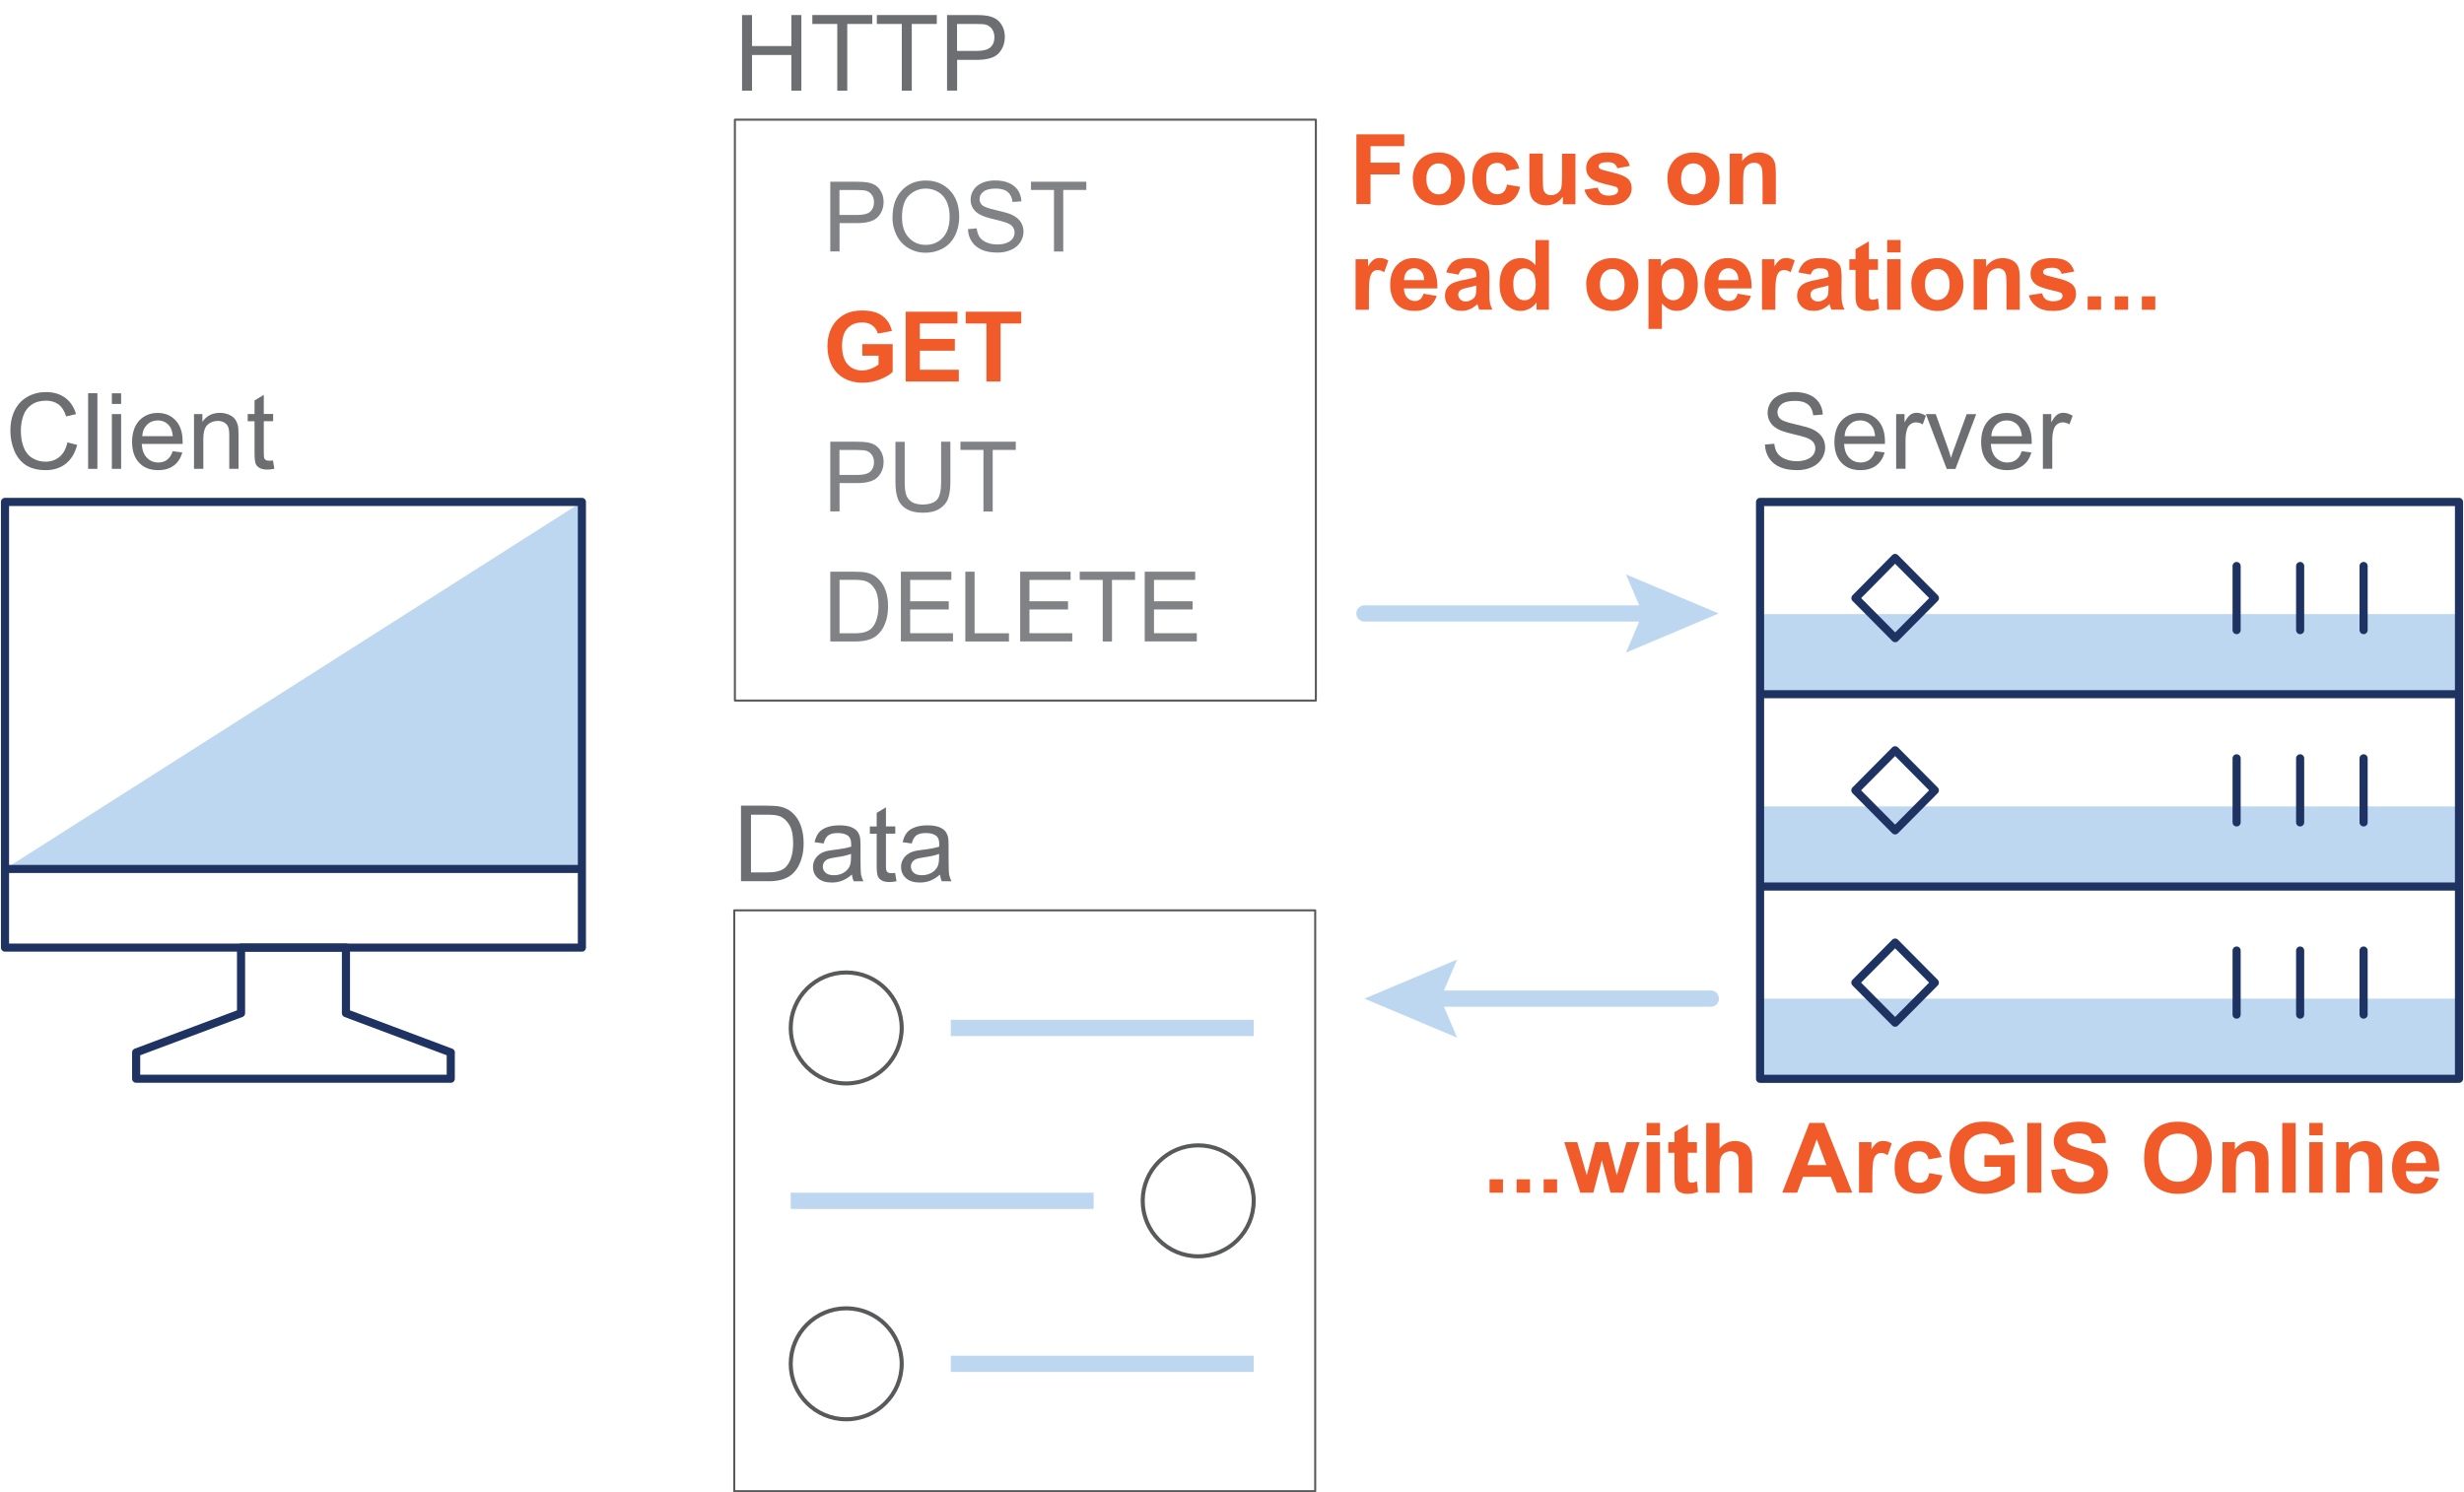 <?xml version="1.0" encoding="UTF-8"?><svg id="Layer_1" xmlns="http://www.w3.org/2000/svg" width="4.21in" height="2.55in" viewBox="0 0 303.02 183.68"><path d="M71.5,61.78L.5,106.96h71v-45.18Z" style="fill:#bed7f0;"/><path d="M71.5,61.78H.5v54.86h71v-54.86ZM.5,106.96h71" style="fill:none; stroke:#1e3362; stroke-linecap:round; stroke-linejoin:round;"/><path d="M55.36,129.55v3.23H16.64v-3.23l12.91-4.84v-8.07h12.91v8.07l12.91,4.84Z" style="fill:none; stroke:#1e3362; stroke-linecap:round; stroke-linejoin:round;"/><path d="M8.15,54.45l1.23.31c-.26,1.01-.72,1.78-1.39,2.31-.67.53-1.49.8-2.46.8s-1.82-.2-2.45-.61c-.63-.41-1.11-1-1.43-1.77-.33-.77-.49-1.61-.49-2.49,0-.97.19-1.81.56-2.54.37-.72.9-1.27,1.58-1.64.68-.38,1.44-.56,2.26-.56.93,0,1.71.24,2.35.71s1.08,1.14,1.33,2l-1.21.29c-.22-.68-.53-1.17-.94-1.48s-.93-.46-1.55-.46c-.72,0-1.31.17-1.79.51-.48.34-.82.8-1.01,1.38-.19.58-.29,1.17-.29,1.79,0,.79.12,1.48.35,2.07.23.59.59,1.03,1.08,1.32s1.01.44,1.58.44c.69,0,1.27-.2,1.75-.6.48-.4.8-.99.97-1.77Z" style="fill:#6d6e71;"/><path d="M10.73,57.71v-9.31h1.14v9.31h-1.14Z" style="fill:#6d6e71;"/><path d="M13.65,49.72v-1.31h1.14v1.31h-1.14ZM13.65,57.71v-6.74h1.14v6.74h-1.14Z" style="fill:#6d6e71;"/><path d="M21.14,55.54l1.18.15c-.19.69-.53,1.23-1.04,1.61-.5.38-1.15.57-1.93.57-.99,0-1.77-.3-2.34-.91-.58-.61-.87-1.46-.87-2.55s.29-2.01.88-2.64,1.34-.94,2.27-.94,1.64.31,2.21.92c.57.61.86,1.48.86,2.59,0,.07,0,.17,0,.3h-5.03c.04.74.25,1.31.63,1.7s.85.59,1.41.59c.42,0,.78-.11,1.07-.33.3-.22.53-.57.7-1.05ZM17.39,53.69h3.76c-.05-.57-.19-.99-.43-1.28-.36-.44-.84-.66-1.42-.66-.52,0-.97.18-1.32.53s-.56.82-.59,1.41Z" style="fill:#6d6e71;"/><path d="M23.76,57.71v-6.74h1.03v.96c.5-.74,1.21-1.11,2.15-1.11.41,0,.78.07,1.12.22.34.15.6.34.76.57s.29.52.36.84c.04.21.06.58.06,1.11v4.15h-1.14v-4.1c0-.47-.04-.81-.13-1.04-.09-.23-.25-.42-.47-.55-.23-.14-.49-.21-.8-.21-.49,0-.91.15-1.26.46s-.53.9-.53,1.76v3.68h-1.14Z" style="fill:#6d6e71;"/><path d="M33.48,56.69l.17,1.01c-.32.07-.61.1-.86.1-.42,0-.74-.07-.96-.2s-.39-.3-.48-.52c-.09-.21-.14-.66-.14-1.35v-3.88h-.84v-.89h.84v-1.67l1.14-.69v2.35h1.15v.89h-1.15v3.94c0,.33.02.54.06.63s.11.17.2.22.22.08.39.08c.13,0,.29-.01.5-.04Z" style="fill:#6d6e71;"/><path d="M161.83,14.73h-71.5v71.5h71.5V14.73Z" style="fill:none; stroke:#58595b; stroke-linecap:round; stroke-linejoin:round; stroke-width:.25px;"/><path d="M102.07,30.96v-8.59h3.24c.57,0,1.01.03,1.31.08.42.07.78.2,1.06.4s.51.47.69.83.26.75.26,1.17c0,.73-.23,1.35-.7,1.85s-1.3.76-2.52.76h-2.2v3.49h-1.14ZM103.21,26.46h2.22c.73,0,1.26-.14,1.56-.41s.46-.66.46-1.15c0-.36-.09-.67-.27-.92s-.42-.42-.72-.51c-.19-.05-.54-.08-1.06-.08h-2.2v3.07Z" style="fill:#808285;"/><path d="M109.73,26.78c0-1.43.38-2.54,1.15-3.35s1.75-1.21,2.96-1.21c.79,0,1.51.19,2.14.57s1.12.91,1.46,1.58.5,1.45.5,2.31-.18,1.65-.53,2.34-.85,1.21-1.49,1.56-1.34.53-2.09.53c-.81,0-1.53-.2-2.17-.59s-1.12-.92-1.45-1.6-.49-1.39-.49-2.14ZM110.9,26.8c0,1.04.28,1.85.83,2.45s1.25.89,2.09.89,1.56-.3,2.11-.9.83-1.46.83-2.56c0-.7-.12-1.31-.35-1.83s-.58-.93-1.04-1.21-.97-.43-1.53-.43c-.8,0-1.5.28-2.08.83s-.87,1.48-.87,2.77Z" style="fill:#808285;"/><path d="M119.02,28.2l1.07-.09c.05.43.17.78.35,1.06s.47.5.86.67.83.25,1.32.25c.43,0,.82-.06,1.15-.19s.58-.31.74-.53.24-.47.24-.74-.08-.5-.23-.71-.41-.37-.77-.51c-.23-.09-.74-.23-1.53-.42s-1.34-.37-1.66-.54c-.41-.21-.72-.48-.92-.8s-.3-.67-.3-1.07c0-.43.12-.84.37-1.22s.61-.66,1.08-.86,1-.29,1.58-.29c.64,0,1.2.1,1.68.31s.86.51,1.12.91.4.85.42,1.35l-1.09.08c-.06-.54-.26-.95-.59-1.23s-.84-.42-1.5-.42-1.19.13-1.5.38-.47.56-.47.91c0,.31.11.56.33.76.22.2.79.4,1.71.61s1.56.39,1.9.55c.5.23.87.52,1.11.88s.36.76.36,1.22-.13.89-.39,1.29-.64.72-1.13.94-1.04.34-1.66.34c-.78,0-1.43-.11-1.95-.34s-.94-.57-1.24-1.02-.46-.97-.47-1.54Z" style="fill:#808285;"/><path d="M129.6,30.96v-7.58h-2.83v-1.01h6.81v1.01h-2.84v7.58h-1.14Z" style="fill:#808285;"/><path d="M106.01,43.81v-1.45h3.74v3.42c-.36.35-.89.66-1.58.93s-1.39.4-2.09.4c-.9,0-1.68-.19-2.35-.57s-1.17-.92-1.51-1.62-.5-1.46-.5-2.29c0-.89.19-1.69.56-2.38s.92-1.23,1.65-1.6c.55-.29,1.24-.43,2.06-.43,1.07,0,1.9.22,2.5.67s.99,1.07,1.16,1.85l-1.72.32c-.12-.42-.35-.75-.68-1s-.75-.37-1.25-.37c-.76,0-1.36.24-1.81.72s-.67,1.19-.67,2.14c0,1.02.23,1.78.68,2.29s1.05.76,1.78.76c.36,0,.73-.07,1.09-.21s.68-.32.94-.52v-1.09h-1.99Z" style="fill:#f15a29;"/><path d="M111.35,46.96v-8.59h6.37v1.45h-4.63v1.9h4.31v1.45h-4.31v2.34h4.8v1.45h-6.53Z" style="fill:#f15a29;"/><path d="M121.29,46.96v-7.14h-2.55v-1.45h6.83v1.45h-2.54v7.14h-1.73Z" style="fill:#f15a29;"/><path d="M102.07,62.96v-8.59h3.24c.57,0,1.01.03,1.31.08.42.07.78.2,1.06.4s.51.47.69.83.26.75.26,1.17c0,.73-.23,1.35-.7,1.85s-1.3.76-2.52.76h-2.2v3.49h-1.14ZM103.21,58.46h2.22c.73,0,1.26-.14,1.56-.41s.46-.66.46-1.15c0-.36-.09-.67-.27-.92s-.42-.42-.72-.51c-.19-.05-.54-.08-1.06-.08h-2.2v3.07Z" style="fill:#808285;"/><path d="M115.71,54.37h1.14v4.96c0,.86-.1,1.55-.29,2.06s-.55.92-1.06,1.24-1.18.48-2.01.48-1.46-.14-1.97-.42-.88-.68-1.1-1.2-.33-1.24-.33-2.15v-4.96h1.14v4.96c0,.75.07,1.3.21,1.65s.38.63.71.82.75.29,1.24.29c.84,0,1.43-.19,1.79-.57s.53-1.11.53-2.19v-4.96Z" style="fill:#808285;"/><path d="M120.92,62.96v-7.58h-2.83v-1.01h6.81v1.01h-2.84v7.58h-1.14Z" style="fill:#808285;"/><path d="M102.07,78.96v-8.59h2.96c.67,0,1.18.04,1.53.12.49.11.91.32,1.26.62.45.38.79.87,1.02,1.47s.34,1.28.34,2.04c0,.65-.08,1.23-.23,1.73s-.35.92-.59,1.25-.5.59-.78.78-.62.33-1.03.43-.86.15-1.38.15h-3.1ZM103.21,77.95h1.83c.57,0,1.01-.05,1.33-.16s.58-.25.77-.45c.27-.27.48-.63.63-1.09s.23-1.01.23-1.66c0-.9-.15-1.59-.44-2.07s-.65-.81-1.08-.97c-.3-.12-.79-.18-1.47-.18h-1.8v6.56Z" style="fill:#808285;"/><path d="M110.76,78.96v-8.59h6.21v1.01h-5.07v2.63h4.75v1.01h-4.75v2.92h5.27v1.01h-6.41Z" style="fill:#808285;"/><path d="M118.69,78.96v-8.59h1.14v7.58h4.23v1.01h-5.37Z" style="fill:#808285;"/><path d="M125.44,78.96v-8.59h6.21v1.01h-5.07v2.63h4.75v1.01h-4.75v2.92h5.27v1.01h-6.41Z" style="fill:#808285;"/><path d="M135.6,78.96v-7.58h-2.83v-1.01h6.81v1.01h-2.84v7.58h-1.14Z" style="fill:#808285;"/><path d="M140.77,78.96v-8.59h6.21v1.01h-5.07v2.63h4.75v1.01h-4.75v2.92h5.27v1.01h-6.41Z" style="fill:#808285;"/><path d="M91.21,11.16V1.85h1.23v3.82h4.84V1.85h1.23v9.31h-1.23v-4.39h-4.84v4.39h-1.23Z" style="fill:#6d6e71;"/><path d="M102.93,11.16V2.95h-3.07v-1.1h7.38v1.1h-3.08v8.21h-1.23Z" style="fill:#6d6e71;"/><path d="M110.87,11.16V2.95h-3.07v-1.1h7.38v1.1h-3.08v8.21h-1.23Z" style="fill:#6d6e71;"/><path d="M116.44,11.16V1.85h3.51c.62,0,1.09.03,1.42.09.46.08.84.22,1.15.43.31.21.56.51.75.9s.28.81.28,1.27c0,.79-.25,1.46-.75,2.01-.5.55-1.41.82-2.73.82h-2.39v3.78h-1.23ZM117.67,6.27h2.41c.79,0,1.36-.15,1.69-.44s.5-.71.5-1.25c0-.39-.1-.72-.29-1-.2-.28-.46-.46-.78-.55-.21-.06-.59-.08-1.15-.08h-2.38v3.33Z" style="fill:#6d6e71;"/><path d="M302.51,75.59h-86.01v9.86h86.02v-9.86ZM302.51,99.26h-86.01v9.86h86.02v-9.86ZM302.51,122.92h-86.01v9.86h86.02v-9.86Z" style="fill:#bed7f0;"/><path d="M302.51,61.79h-86.01v23.66h86.02v-23.66ZM216.51,61.78h86.01M290.78,69.67v7.89M282.97,69.67v7.89M275.15,69.67v7.89M302.51,85.45h-86.01v23.67h86.02v-23.67ZM290.78,93.34v7.89M282.97,93.34v7.89M275.15,93.34v7.89M302.51,109.12h-86.01v23.67h86.02v-23.67ZM290.78,117v7.89M282.97,117v7.89M275.15,117v7.89" style="fill:none; stroke:#1e3362; stroke-linecap:round; stroke-linejoin:round;"/><path d="M233.12,68.68l-4.88,4.94,4.89,4.93,4.89-4.93-4.89-4.93ZM233.12,92.35l-4.89,4.93,4.89,4.93,4.89-4.93-4.89-4.93ZM233.12,116.02l-4.89,4.93,4.89,4.93,4.89-4.93-4.89-4.93Z" style="fill:none; stroke:#1e3362; stroke-linecap:round; stroke-linejoin:round;"/><path d="M217.09,54.72l1.16-.1c.05.47.18.85.38,1.15.2.3.51.54.94.72.42.18.9.28,1.43.28.47,0,.88-.07,1.24-.21s.63-.33.8-.57c.18-.24.26-.51.26-.8s-.08-.55-.25-.76c-.17-.22-.45-.4-.84-.55-.25-.1-.8-.25-1.66-.45-.86-.21-1.45-.4-1.8-.58-.44-.23-.78-.52-.99-.87-.22-.35-.33-.73-.33-1.16,0-.47.13-.91.4-1.32.27-.41.66-.72,1.17-.93.51-.21,1.08-.32,1.71-.32.69,0,1.3.11,1.83.33.53.22.93.55,1.22.98.28.43.44.92.46,1.47l-1.18.09c-.06-.59-.28-1.03-.64-1.33s-.91-.45-1.62-.45-1.29.14-1.63.41c-.34.27-.51.6-.51.99,0,.33.12.61.36.83.24.22.86.44,1.86.66,1,.23,1.69.42,2.06.59.54.25.94.57,1.2.95.26.38.39.82.39,1.32s-.14.96-.43,1.4c-.28.44-.69.78-1.22,1.02-.53.24-1.13.36-1.79.36-.84,0-1.55-.12-2.12-.37s-1.02-.61-1.34-1.11c-.32-.49-.49-1.05-.51-1.67Z" style="fill:#6d6e71;"/><path d="M230.65,55.54l1.18.15c-.19.69-.53,1.23-1.04,1.61-.5.38-1.15.57-1.93.57-.99,0-1.77-.3-2.34-.91-.58-.61-.87-1.46-.87-2.55s.29-2.01.88-2.64,1.34-.94,2.27-.94,1.64.31,2.21.92c.57.61.86,1.48.86,2.59,0,.07,0,.17,0,.3h-5.03c.04.74.25,1.31.63,1.7s.85.59,1.41.59c.42,0,.78-.11,1.07-.33.3-.22.53-.57.7-1.05ZM226.9,53.69h3.76c-.05-.57-.19-.99-.43-1.28-.36-.44-.84-.66-1.42-.66-.52,0-.97.18-1.32.53s-.56.82-.59,1.41Z" style="fill:#6d6e71;"/><path d="M233.25,57.71v-6.74h1.03v1.02c.26-.48.5-.79.73-.95.22-.15.47-.23.73-.23.39,0,.78.12,1.17.37l-.39,1.06c-.28-.17-.56-.25-.84-.25-.25,0-.47.08-.67.23-.2.15-.34.36-.42.62-.13.41-.19.85-.19,1.33v3.53h-1.14Z" style="fill:#6d6e71;"/><path d="M239.47,57.71l-2.56-6.74h1.21l1.45,4.04c.16.44.3.89.43,1.36.1-.36.24-.78.43-1.28l1.5-4.11h1.17l-2.55,6.74h-1.07Z" style="fill:#6d6e71;"/><path d="M248.71,55.54l1.18.15c-.19.69-.53,1.23-1.04,1.61-.5.38-1.15.57-1.93.57-.99,0-1.77-.3-2.34-.91-.58-.61-.87-1.46-.87-2.55s.29-2.01.88-2.64,1.34-.94,2.27-.94,1.64.31,2.21.92c.57.61.86,1.48.86,2.59,0,.07,0,.17,0,.3h-5.03c.04.74.25,1.31.63,1.7s.85.59,1.41.59c.42,0,.78-.11,1.07-.33.3-.22.53-.57.7-1.05ZM244.96,53.69h3.76c-.05-.57-.19-.99-.43-1.28-.36-.44-.84-.66-1.42-.66-.52,0-.97.18-1.32.53s-.56.82-.59,1.41Z" style="fill:#6d6e71;"/><path d="M251.31,57.71v-6.74h1.03v1.02c.26-.48.5-.79.73-.95.22-.15.47-.23.73-.23.39,0,.78.12,1.17.37l-.39,1.06c-.28-.17-.56-.25-.84-.25-.25,0-.47.08-.67.23-.2.15-.34.36-.42.62-.13.41-.19.85-.19,1.33v3.53h-1.14Z" style="fill:#6d6e71;"/><line x1="167.81" y1="75.51" x2="203.65" y2="75.51" style="fill:none; stroke:#bed7f0; stroke-linecap:round; stroke-miterlimit:10; stroke-width:2px;"/><polygon points="200 80.33 202.05 75.51 200 70.7 211.41 75.51 200 80.33" style="fill:#bed7f0;"/><path d="M161.75,112.05h-71.5v71.5h71.5v-71.5Z" style="fill:none; stroke:#58595b; stroke-linecap:round; stroke-linejoin:round; stroke-width:.25px;"/><path d="M91.08,108.48v-9.31h3.21c.72,0,1.28.04,1.66.13.53.12.99.34,1.37.67.49.41.86.94,1.1,1.59.24.65.37,1.38.37,2.21,0,.71-.08,1.33-.25,1.88-.17.55-.38,1-.63,1.35-.26.36-.54.64-.85.84-.31.21-.68.36-1.11.47s-.93.16-1.49.16h-3.36ZM92.32,107.38h1.99c.61,0,1.1-.06,1.44-.17.35-.11.63-.27.83-.48.29-.29.52-.68.68-1.18.16-.49.24-1.09.24-1.79,0-.97-.16-1.72-.48-2.24-.32-.52-.71-.87-1.16-1.05-.33-.13-.86-.19-1.59-.19h-1.96v7.11Z" style="fill:#6d6e71;"/><path d="M104.73,107.65c-.42.36-.83.61-1.22.76s-.81.22-1.26.22c-.74,0-1.31-.18-1.71-.54-.4-.36-.6-.82-.6-1.39,0-.33.08-.63.23-.9.15-.27.35-.49.59-.66s.52-.29.82-.37c.22-.06.56-.12,1.02-.17.92-.11,1.6-.24,2.04-.39,0-.16,0-.26,0-.3,0-.47-.11-.79-.32-.98-.29-.26-.73-.39-1.3-.39-.54,0-.93.09-1.19.28-.26.19-.45.52-.57,1l-1.12-.15c.1-.48.27-.86.5-1.16.23-.29.57-.52,1.01-.68.44-.16.95-.24,1.53-.24s1.04.07,1.4.2c.36.14.62.31.79.51.17.21.29.46.36.78.04.19.06.55.06,1.05v1.52c0,1.06.02,1.73.07,2.02.05.28.15.55.29.81h-1.19c-.12-.24-.19-.51-.23-.83ZM104.63,105.1c-.41.17-1.04.31-1.87.43-.47.07-.8.14-1,.23s-.34.21-.45.37c-.11.16-.16.34-.16.54,0,.3.12.56.35.76s.57.3,1.01.3.83-.1,1.17-.29c.34-.19.59-.46.76-.79.12-.26.18-.64.18-1.14v-.42Z" style="fill:#6d6e71;"/><path d="M110.05,107.46l.17,1.01c-.32.07-.61.1-.86.1-.42,0-.74-.07-.96-.2s-.39-.3-.48-.52c-.09-.21-.14-.66-.14-1.35v-3.88h-.84v-.89h.84v-1.67l1.14-.69v2.35h1.15v.89h-1.15v3.94c0,.33.02.54.06.63s.11.17.2.22.22.08.39.08c.13,0,.29-.01.5-.04Z" style="fill:#6d6e71;"/><path d="M115.57,107.65c-.42.36-.83.61-1.22.76s-.81.22-1.26.22c-.74,0-1.31-.18-1.71-.54-.4-.36-.6-.82-.6-1.39,0-.33.08-.63.23-.9.15-.27.35-.49.59-.66s.52-.29.82-.37c.22-.06.56-.12,1.02-.17.92-.11,1.6-.24,2.04-.39,0-.16,0-.26,0-.3,0-.47-.11-.79-.32-.98-.29-.26-.73-.39-1.3-.39-.54,0-.93.09-1.19.28-.26.19-.45.52-.57,1l-1.12-.15c.1-.48.27-.86.5-1.16.23-.29.57-.52,1.01-.68.44-.16.95-.24,1.53-.24s1.04.07,1.4.2c.36.14.62.31.79.51.17.21.29.46.36.78.04.19.06.55.06,1.05v1.52c0,1.06.02,1.73.07,2.02.05.28.15.55.29.81h-1.19c-.12-.24-.19-.51-.23-.83ZM115.47,105.1c-.41.17-1.04.31-1.87.43-.47.07-.8.14-1,.23s-.34.21-.45.37c-.11.16-.16.34-.16.54,0,.3.12.56.35.76s.57.3,1.01.3.83-.1,1.17-.29c.34-.19.59-.46.76-.79.12-.26.18-.64.18-1.14v-.42Z" style="fill:#6d6e71;"/><line x1="134.48" y1="147.81" x2="97.2" y2="147.81" style="fill:none; stroke:#bed7f0; stroke-miterlimit:10; stroke-width:2px;"/><circle cx="147.35" cy="147.81" r="6.83" style="fill:none; stroke:#58595b; stroke-miterlimit:10; stroke-width:.5px;"/><line x1="116.9" y1="167.87" x2="154.18" y2="167.87" style="fill:none; stroke:#bed7f0; stroke-miterlimit:10; stroke-width:2px;"/><circle cx="104.03" cy="167.87" r="6.83" style="fill:none; stroke:#58595b; stroke-miterlimit:10; stroke-width:.5px;"/><line x1="116.9" y1="126.53" x2="154.18" y2="126.53" style="fill:none; stroke:#bed7f0; stroke-miterlimit:10; stroke-width:2px;"/><circle cx="104.03" cy="126.53" r="6.83" style="fill:none; stroke:#58595b; stroke-miterlimit:10; stroke-width:.5px;"/><line x1="210.44" y1="122.92" x2="175.57" y2="122.92" style="fill:none; stroke:#bed7f0; stroke-linecap:round; stroke-miterlimit:10; stroke-width:2px;"/><polygon points="179.22 118.11 177.17 122.92 179.22 127.73 167.81 122.92 179.22 118.11" style="fill:#bed7f0;"/><path d="M166.82,25.13v-8.59h5.89v1.45h-4.15v2.03h3.59v1.45h-3.59v3.65h-1.73Z" style="fill:#f15a29;"/><path d="M173.75,21.93c0-.55.13-1.08.4-1.59s.65-.9,1.15-1.17,1.05-.4,1.66-.4c.94,0,1.71.31,2.31.92s.9,1.38.9,2.32-.3,1.72-.91,2.34-1.37.93-2.29.93c-.57,0-1.11-.13-1.63-.39s-.91-.64-1.18-1.13-.4-1.1-.4-1.82ZM175.43,22.02c0,.62.15,1.09.44,1.42s.65.49,1.08.49.79-.16,1.08-.49.44-.8.44-1.43-.15-1.08-.44-1.41-.65-.49-1.08-.49-.79.16-1.08.49-.44.8-.44,1.42Z" style="fill:#f15a29;"/><path d="M186.88,20.74l-1.62.29c-.05-.32-.18-.57-.37-.73s-.44-.25-.75-.25c-.41,0-.74.14-.98.42s-.37.76-.37,1.42c0,.74.12,1.26.37,1.56s.58.46,1,.46c.31,0,.57-.09.77-.27s.34-.48.42-.92l1.62.28c-.17.74-.49,1.3-.97,1.68s-1.12.57-1.92.57c-.91,0-1.64-.29-2.18-.86s-.81-1.37-.81-2.38.27-1.83.81-2.4,1.28-.86,2.2-.86c.76,0,1.36.16,1.81.49s.77.82.96,1.49Z" style="fill:#f15a29;"/><path d="M192.23,25.13v-.93c-.23.33-.52.59-.89.79s-.76.29-1.17.29-.79-.09-1.12-.28-.57-.44-.72-.77-.22-.79-.22-1.38v-3.94h1.65v2.86c0,.88.03,1.41.09,1.61s.17.35.33.47.36.17.61.17c.28,0,.53-.08.76-.23s.38-.35.46-.57.12-.79.12-1.68v-2.62h1.65v6.22h-1.53Z" style="fill:#f15a29;"/><path d="M194.88,23.35l1.65-.25c.07.32.21.56.43.73s.52.25.9.25c.43,0,.75-.08.96-.23.14-.11.22-.26.22-.44,0-.12-.04-.23-.12-.31-.08-.08-.27-.15-.55-.22-1.33-.29-2.17-.56-2.53-.8-.49-.34-.74-.8-.74-1.4,0-.54.21-.99.64-1.36s1.09-.55,1.98-.55,1.48.14,1.9.42.7.69.86,1.23l-1.55.29c-.07-.24-.19-.43-.38-.56s-.45-.19-.79-.19c-.43,0-.74.06-.93.18-.12.09-.19.2-.19.33,0,.12.05.22.16.3.15.11.66.26,1.54.46s1.49.44,1.84.73c.34.29.52.7.52,1.22,0,.57-.24,1.06-.71,1.47s-1.18.62-2.12.62c-.85,0-1.52-.17-2.01-.52s-.82-.81-.97-1.4Z" style="fill:#f15a29;"/><path d="M205.09,21.93c0-.55.13-1.08.4-1.59s.65-.9,1.15-1.17,1.05-.4,1.66-.4c.94,0,1.71.31,2.31.92s.9,1.38.9,2.32-.3,1.72-.91,2.34-1.37.93-2.29.93c-.57,0-1.11-.13-1.63-.39s-.91-.64-1.18-1.13-.4-1.1-.4-1.82ZM206.78,22.02c0,.62.15,1.09.44,1.42s.65.49,1.08.49.79-.16,1.08-.49.44-.8.44-1.43-.15-1.08-.44-1.41-.65-.49-1.08-.49-.79.16-1.08.49-.44.8-.44,1.42Z" style="fill:#f15a29;"/><path d="M218.46,25.13h-1.65v-3.18c0-.67-.04-1.11-.11-1.3s-.18-.35-.34-.46-.35-.16-.57-.16c-.29,0-.54.08-.77.23s-.38.36-.47.62-.13.73-.13,1.43v2.82h-1.65v-6.22h1.53v.91c.54-.7,1.23-1.05,2.05-1.05.36,0,.7.07,1,.2s.53.3.68.5.26.43.32.69.09.63.09,1.11v3.87Z" style="fill:#f15a29;"/><path d="M168.37,38.13h-1.65v-6.22h1.53v.88c.26-.42.5-.69.71-.83s.45-.2.71-.2c.38,0,.74.1,1.08.31l-.51,1.44c-.28-.18-.54-.27-.77-.27s-.43.06-.59.19-.29.36-.38.69-.14,1.03-.14,2.09v1.92Z" style="fill:#f15a29;"/><path d="M175.07,36.15l1.64.28c-.21.6-.54,1.06-1,1.37s-1.02.47-1.71.47c-1.08,0-1.88-.35-2.4-1.06-.41-.57-.62-1.28-.62-2.14,0-1.03.27-1.84.81-2.42s1.22-.88,2.04-.88c.93,0,1.66.31,2.19.92s.79,1.55.77,2.81h-4.12c.01.49.14.87.4,1.14s.57.41.95.41c.26,0,.47-.07.65-.21s.31-.37.4-.68ZM175.16,34.48c-.01-.48-.13-.84-.37-1.09s-.52-.37-.86-.37c-.36,0-.66.13-.89.39s-.35.62-.35,1.07h2.46Z" style="fill:#f15a29;"/><path d="M179.37,33.8l-1.49-.27c.17-.6.46-1.05.87-1.34s1.02-.43,1.83-.43c.73,0,1.28.09,1.64.26s.61.39.76.66.22.76.22,1.47l-.02,1.92c0,.55.03.95.08,1.21s.15.54.3.83h-1.63c-.04-.11-.1-.27-.16-.49-.03-.1-.05-.16-.06-.19-.28.27-.58.48-.9.62-.32.14-.66.21-1.03.21-.64,0-1.15-.17-1.51-.52s-.55-.79-.55-1.32c0-.35.08-.67.25-.94s.4-.49.71-.63.74-.27,1.31-.38c.77-.14,1.3-.28,1.6-.4v-.16c0-.32-.08-.54-.23-.68s-.45-.2-.88-.2c-.29,0-.52.06-.69.17s-.3.32-.4.61ZM181.57,35.14c-.21.07-.54.15-1,.25-.46.1-.76.19-.9.29-.21.15-.32.35-.32.58s.09.43.26.6.39.25.66.25c.3,0,.58-.1.85-.29.2-.15.33-.33.39-.54.04-.14.06-.41.06-.8v-.33Z" style="fill:#f15a29;"/><path d="M190.52,38.13h-1.53v-.91c-.25.36-.55.62-.9.79s-.69.26-1.05.26c-.71,0-1.33-.29-1.84-.86s-.76-1.38-.76-2.41.25-1.86.74-2.41,1.12-.82,1.88-.82c.7,0,1.3.29,1.8.87v-3.09h1.65v8.59ZM186.13,34.88c0,.66.09,1.14.28,1.44.27.43.64.64,1.11.64.38,0,.7-.16.97-.48s.4-.8.4-1.44c0-.71-.13-1.23-.39-1.54s-.59-.47-.99-.47-.72.16-.98.47-.4.77-.4,1.39Z" style="fill:#f15a29;"/><path d="M195.1,34.93c0-.55.13-1.08.4-1.59s.65-.9,1.15-1.17,1.05-.4,1.66-.4c.94,0,1.71.31,2.31.92s.9,1.38.9,2.32-.3,1.72-.91,2.34-1.37.93-2.29.93c-.57,0-1.11-.13-1.63-.39s-.91-.64-1.18-1.13-.4-1.1-.4-1.82ZM196.79,35.02c0,.62.15,1.09.44,1.42s.65.49,1.08.49.79-.16,1.08-.49.44-.8.44-1.43-.15-1.08-.44-1.41-.65-.49-1.08-.49-.79.16-1.08.49-.44.8-.44,1.42Z" style="fill:#f15a29;"/><path d="M202.76,31.9h1.54v.91c.2-.31.47-.57.81-.76s.72-.29,1.13-.29c.72,0,1.34.28,1.84.85s.76,1.36.76,2.37-.25,1.85-.76,2.42-1.12.86-1.85.86c-.34,0-.66-.07-.93-.21s-.57-.37-.88-.7v3.13h-1.65v-8.59ZM204.39,34.91c0,.7.14,1.22.42,1.55s.62.5,1.01.5.7-.15.96-.46.38-.81.38-1.51c0-.65-.13-1.14-.39-1.45s-.59-.47-.97-.47-.74.16-1,.47-.4.77-.4,1.38Z" style="fill:#f15a29;"/><path d="M213.74,36.15l1.64.28c-.21.6-.54,1.06-1,1.37s-1.02.47-1.71.47c-1.08,0-1.88-.35-2.4-1.06-.41-.57-.62-1.28-.62-2.14,0-1.03.27-1.84.81-2.42s1.22-.88,2.04-.88c.93,0,1.66.31,2.19.92s.79,1.55.77,2.81h-4.12c.01.49.14.87.4,1.14s.57.41.95.41c.26,0,.47-.07.65-.21s.31-.37.4-.68ZM213.84,34.48c-.01-.48-.13-.84-.37-1.09s-.52-.37-.86-.37c-.36,0-.66.13-.89.39s-.35.62-.35,1.07h2.46Z" style="fill:#f15a29;"/><path d="M218.39,38.13h-1.65v-6.22h1.53v.88c.26-.42.5-.69.71-.83s.45-.2.71-.2c.38,0,.74.1,1.08.31l-.51,1.44c-.28-.18-.54-.27-.77-.27s-.43.06-.59.19-.29.36-.38.69-.14,1.03-.14,2.09v1.92Z" style="fill:#f15a29;"/><path d="M222.71,33.8l-1.49-.27c.17-.6.46-1.05.87-1.34s1.02-.43,1.83-.43c.73,0,1.28.09,1.64.26s.61.39.76.66.22.76.22,1.47l-.02,1.92c0,.55.03.95.08,1.21s.15.54.3.83h-1.63c-.04-.11-.1-.27-.16-.49-.03-.1-.05-.16-.06-.19-.28.27-.58.48-.9.62s-.66.21-1.03.21c-.64,0-1.15-.17-1.51-.52s-.55-.79-.55-1.32c0-.35.08-.67.25-.94s.4-.49.71-.63.74-.27,1.31-.38c.77-.14,1.3-.28,1.6-.4v-.16c0-.32-.08-.54-.23-.68s-.45-.2-.88-.2c-.29,0-.52.06-.69.17s-.3.32-.4.61ZM224.92,35.14c-.21.07-.54.15-1,.25s-.76.19-.9.29c-.21.15-.32.35-.32.58s.09.43.26.6.39.25.66.25c.3,0,.58-.1.85-.29.2-.15.33-.33.39-.54.04-.14.06-.41.06-.8v-.33Z" style="fill:#f15a29;"/><path d="M231.01,31.9v1.31h-1.12v2.51c0,.51.01.8.03.89s.07.15.15.21.17.08.28.08c.15,0,.37-.05.66-.16l.14,1.28c-.38.16-.82.25-1.3.25-.3,0-.56-.05-.8-.15s-.41-.23-.52-.39-.19-.37-.23-.64c-.04-.19-.05-.58-.05-1.16v-2.71h-.76v-1.31h.76v-1.24l1.65-.96v2.2h1.12Z" style="fill:#f15a29;"/><path d="M232.15,31.06v-1.52h1.65v1.52h-1.65ZM232.15,38.13v-6.22h1.65v6.22h-1.65Z" style="fill:#f15a29;"/><path d="M235.11,34.93c0-.55.13-1.08.4-1.59s.65-.9,1.15-1.17,1.05-.4,1.66-.4c.94,0,1.71.31,2.31.92s.9,1.38.9,2.32-.3,1.72-.91,2.34-1.37.93-2.29.93c-.57,0-1.11-.13-1.63-.39s-.91-.64-1.18-1.13-.4-1.1-.4-1.82ZM236.79,35.02c0,.62.15,1.09.44,1.42s.65.49,1.08.49.79-.16,1.08-.49.44-.8.44-1.43-.15-1.08-.44-1.41-.65-.49-1.08-.49-.79.16-1.08.49-.44.8-.44,1.42Z" style="fill:#f15a29;"/><path d="M248.48,38.13h-1.65v-3.18c0-.67-.04-1.11-.11-1.3s-.18-.35-.34-.46-.35-.16-.57-.16c-.29,0-.54.08-.77.23s-.38.36-.47.62-.13.73-.13,1.43v2.82h-1.65v-6.22h1.53v.91c.54-.7,1.23-1.05,2.05-1.05.36,0,.7.07,1,.2s.53.3.68.5.26.43.32.69.09.63.09,1.11v3.87Z" style="fill:#f15a29;"/><path d="M249.57,36.35l1.65-.25c.07.32.21.56.43.73s.52.25.9.25c.43,0,.75-.08.96-.23.14-.11.22-.26.22-.44,0-.12-.04-.23-.12-.31-.08-.08-.27-.15-.55-.22-1.33-.29-2.17-.56-2.53-.8-.49-.34-.74-.8-.74-1.4,0-.54.21-.99.64-1.36s1.09-.55,1.98-.55,1.48.14,1.9.42.7.69.86,1.23l-1.55.29c-.07-.24-.19-.43-.38-.56s-.45-.19-.79-.19c-.43,0-.74.06-.93.18-.12.09-.19.2-.19.33,0,.12.05.22.16.3.15.11.66.26,1.54.46s1.49.44,1.84.73c.34.29.52.7.52,1.22,0,.57-.24,1.06-.71,1.47s-1.18.62-2.12.62c-.85,0-1.52-.17-2.01-.52s-.82-.81-.97-1.4Z" style="fill:#f15a29;"/><path d="M256.82,38.13v-1.65h1.65v1.65h-1.65Z" style="fill:#f15a29;"/><path d="M260.15,38.13v-1.65h1.65v1.65h-1.65Z" style="fill:#f15a29;"/><path d="M263.49,38.13v-1.65h1.65v1.65h-1.65Z" style="fill:#f15a29;"/><path d="M183.21,146.81v-1.65h1.65v1.65h-1.65Z" style="fill:#f15a29;"/><path d="M186.54,146.81v-1.65h1.65v1.65h-1.65Z" style="fill:#f15a29;"/><path d="M189.87,146.81v-1.65h1.65v1.65h-1.65Z" style="fill:#f15a29;"/><path d="M194.37,146.81l-1.97-6.22h1.6l1.17,4.08,1.07-4.08h1.59l1.04,4.08,1.19-4.08h1.62l-2,6.22h-1.58l-1.07-4-1.05,4h-1.6Z" style="fill:#f15a29;"/><path d="M202.54,139.74v-1.52h1.65v1.52h-1.65ZM202.54,146.81v-6.22h1.65v6.22h-1.65Z" style="fill:#f15a29;"/><path d="M208.73,140.58v1.31h-1.12v2.51c0,.51.01.8.03.89s.07.15.15.21.17.08.28.08c.15,0,.37-.05.66-.16l.14,1.28c-.38.16-.82.25-1.3.25-.3,0-.56-.05-.8-.15s-.41-.23-.52-.39-.19-.37-.23-.64c-.04-.19-.05-.58-.05-1.16v-2.71h-.76v-1.31h.76v-1.24l1.65-.96v2.2h1.12Z" style="fill:#f15a29;"/><path d="M211.51,138.22v3.16c.53-.62,1.17-.93,1.9-.93.38,0,.72.07,1.03.21s.53.32.69.54.26.46.32.73.08.68.08,1.24v3.65h-1.65v-3.29c0-.65-.03-1.07-.09-1.24s-.17-.32-.33-.42-.36-.16-.59-.16c-.27,0-.52.07-.73.2s-.37.33-.47.6-.15.66-.15,1.19v3.12h-1.65v-8.59h1.65Z" style="fill:#f15a29;"/><path d="M227.85,146.81h-1.89l-.75-1.95h-3.43l-.71,1.95h-1.84l3.35-8.59h1.83l3.44,8.59ZM224.66,143.41l-1.18-3.19-1.16,3.19h2.34Z" style="fill:#f15a29;"/><path d="M230.33,146.81h-1.65v-6.22h1.53v.88c.26-.42.5-.69.71-.83s.45-.2.71-.2c.38,0,.74.1,1.08.31l-.51,1.44c-.28-.18-.54-.27-.77-.27s-.43.06-.59.19-.29.36-.38.69-.14,1.03-.14,2.09v1.92Z" style="fill:#f15a29;"/><path d="M238.85,142.42l-1.62.29c-.05-.32-.18-.57-.37-.73s-.44-.25-.75-.25c-.41,0-.74.14-.98.42s-.37.76-.37,1.42c0,.74.12,1.26.37,1.56s.58.46,1,.46c.31,0,.57-.09.77-.27s.34-.48.42-.92l1.62.28c-.17.74-.49,1.3-.97,1.68s-1.12.57-1.92.57c-.91,0-1.64-.29-2.18-.86s-.81-1.37-.81-2.38.27-1.83.81-2.4,1.28-.86,2.2-.86c.76,0,1.36.16,1.81.49s.77.82.96,1.49Z" style="fill:#f15a29;"/><path d="M244.11,143.65v-1.45h3.74v3.42c-.36.35-.89.66-1.58.93s-1.39.4-2.09.4c-.9,0-1.68-.19-2.35-.57s-1.17-.92-1.51-1.62-.5-1.46-.5-2.29c0-.89.19-1.69.56-2.38s.92-1.23,1.65-1.6c.55-.29,1.24-.43,2.06-.43,1.07,0,1.9.22,2.5.67s.99,1.07,1.16,1.85l-1.72.32c-.12-.42-.35-.75-.68-1s-.75-.37-1.25-.37c-.76,0-1.36.24-1.81.72s-.67,1.19-.67,2.14c0,1.02.23,1.78.68,2.29s1.05.76,1.78.76c.36,0,.73-.07,1.09-.21s.68-.32.94-.52v-1.09h-1.99Z" style="fill:#f15a29;"/><path d="M249.39,146.81v-8.59h1.73v8.59h-1.73Z" style="fill:#f15a29;"/><path d="M252.34,144.01l1.69-.16c.1.57.31.98.62,1.25s.73.4,1.26.4c.56,0,.98-.12,1.26-.35s.42-.51.42-.83c0-.2-.06-.38-.18-.52s-.33-.27-.62-.37c-.2-.07-.67-.2-1.39-.38-.93-.23-1.58-.51-1.96-.85-.53-.47-.79-1.05-.79-1.73,0-.44.12-.85.37-1.23s.61-.67,1.07-.87,1.03-.3,1.69-.3c1.08,0,1.89.24,2.43.71s.83,1.1.86,1.89l-1.73.08c-.07-.44-.23-.76-.48-.95s-.61-.29-1.1-.29-.9.1-1.18.31c-.18.13-.28.31-.28.53,0,.2.09.38.26.52.22.18.75.38,1.59.57s1.47.41,1.87.62.72.5.95.87.34.83.34,1.37c0,.49-.14.95-.41,1.38s-.66.75-1.16.96-1.12.31-1.87.31c-1.09,0-1.92-.25-2.5-.75s-.93-1.23-1.04-2.19Z" style="fill:#f15a29;"/><path d="M263.77,142.56c0-.88.13-1.61.39-2.2.2-.44.46-.83.8-1.18s.71-.61,1.11-.77c.54-.23,1.15-.34,1.85-.34,1.27,0,2.28.39,3.04,1.18s1.14,1.88,1.14,3.28-.38,2.47-1.13,3.25-1.76,1.17-3.02,1.17-2.29-.39-3.05-1.17-1.13-1.85-1.13-3.22ZM265.55,142.5c0,.97.22,1.71.67,2.21s1.02.75,1.71.75,1.26-.25,1.7-.75.67-1.25.67-2.24-.22-1.72-.65-2.2-1-.73-1.72-.73-1.29.25-1.73.74-.66,1.23-.66,2.22Z" style="fill:#f15a29;"/><path d="M279.1,146.81h-1.65v-3.18c0-.67-.04-1.11-.11-1.3s-.18-.35-.34-.46-.35-.16-.57-.16c-.29,0-.54.08-.77.23s-.38.36-.47.62-.13.73-.13,1.43v2.82h-1.65v-6.22h1.53v.91c.54-.7,1.23-1.05,2.05-1.05.36,0,.7.07,1,.2s.53.3.68.5.26.43.32.69.09.63.09,1.11v3.87Z" style="fill:#f15a29;"/><path d="M280.77,146.81v-8.59h1.65v8.59h-1.65Z" style="fill:#f15a29;"/><path d="M284.1,139.74v-1.52h1.65v1.52h-1.65ZM284.1,146.81v-6.22h1.65v6.22h-1.65Z" style="fill:#f15a29;"/><path d="M293.1,146.81h-1.65v-3.18c0-.67-.04-1.11-.11-1.3s-.18-.35-.34-.46-.35-.16-.57-.16c-.29,0-.54.08-.77.23s-.38.36-.47.62-.13.73-.13,1.43v2.82h-1.65v-6.22h1.53v.91c.54-.7,1.23-1.05,2.05-1.05.36,0,.7.07,1,.2s.53.3.68.5.26.43.32.69.09.63.09,1.11v3.87Z" style="fill:#f15a29;"/><path d="M298.37,144.82l1.64.28c-.21.6-.54,1.06-1,1.37s-1.02.47-1.71.47c-1.08,0-1.88-.35-2.4-1.06-.41-.57-.62-1.28-.62-2.14,0-1.03.27-1.84.81-2.42s1.22-.88,2.04-.88c.93,0,1.66.31,2.19.92s.79,1.55.77,2.81h-4.12c.01.49.14.87.4,1.14s.57.41.95.41c.26,0,.47-.07.65-.21s.31-.37.4-.68ZM298.47,143.16c-.01-.48-.13-.84-.37-1.09s-.52-.37-.86-.37c-.36,0-.66.13-.89.39s-.35.62-.35,1.07h2.46Z" style="fill:#f15a29;"/></svg>